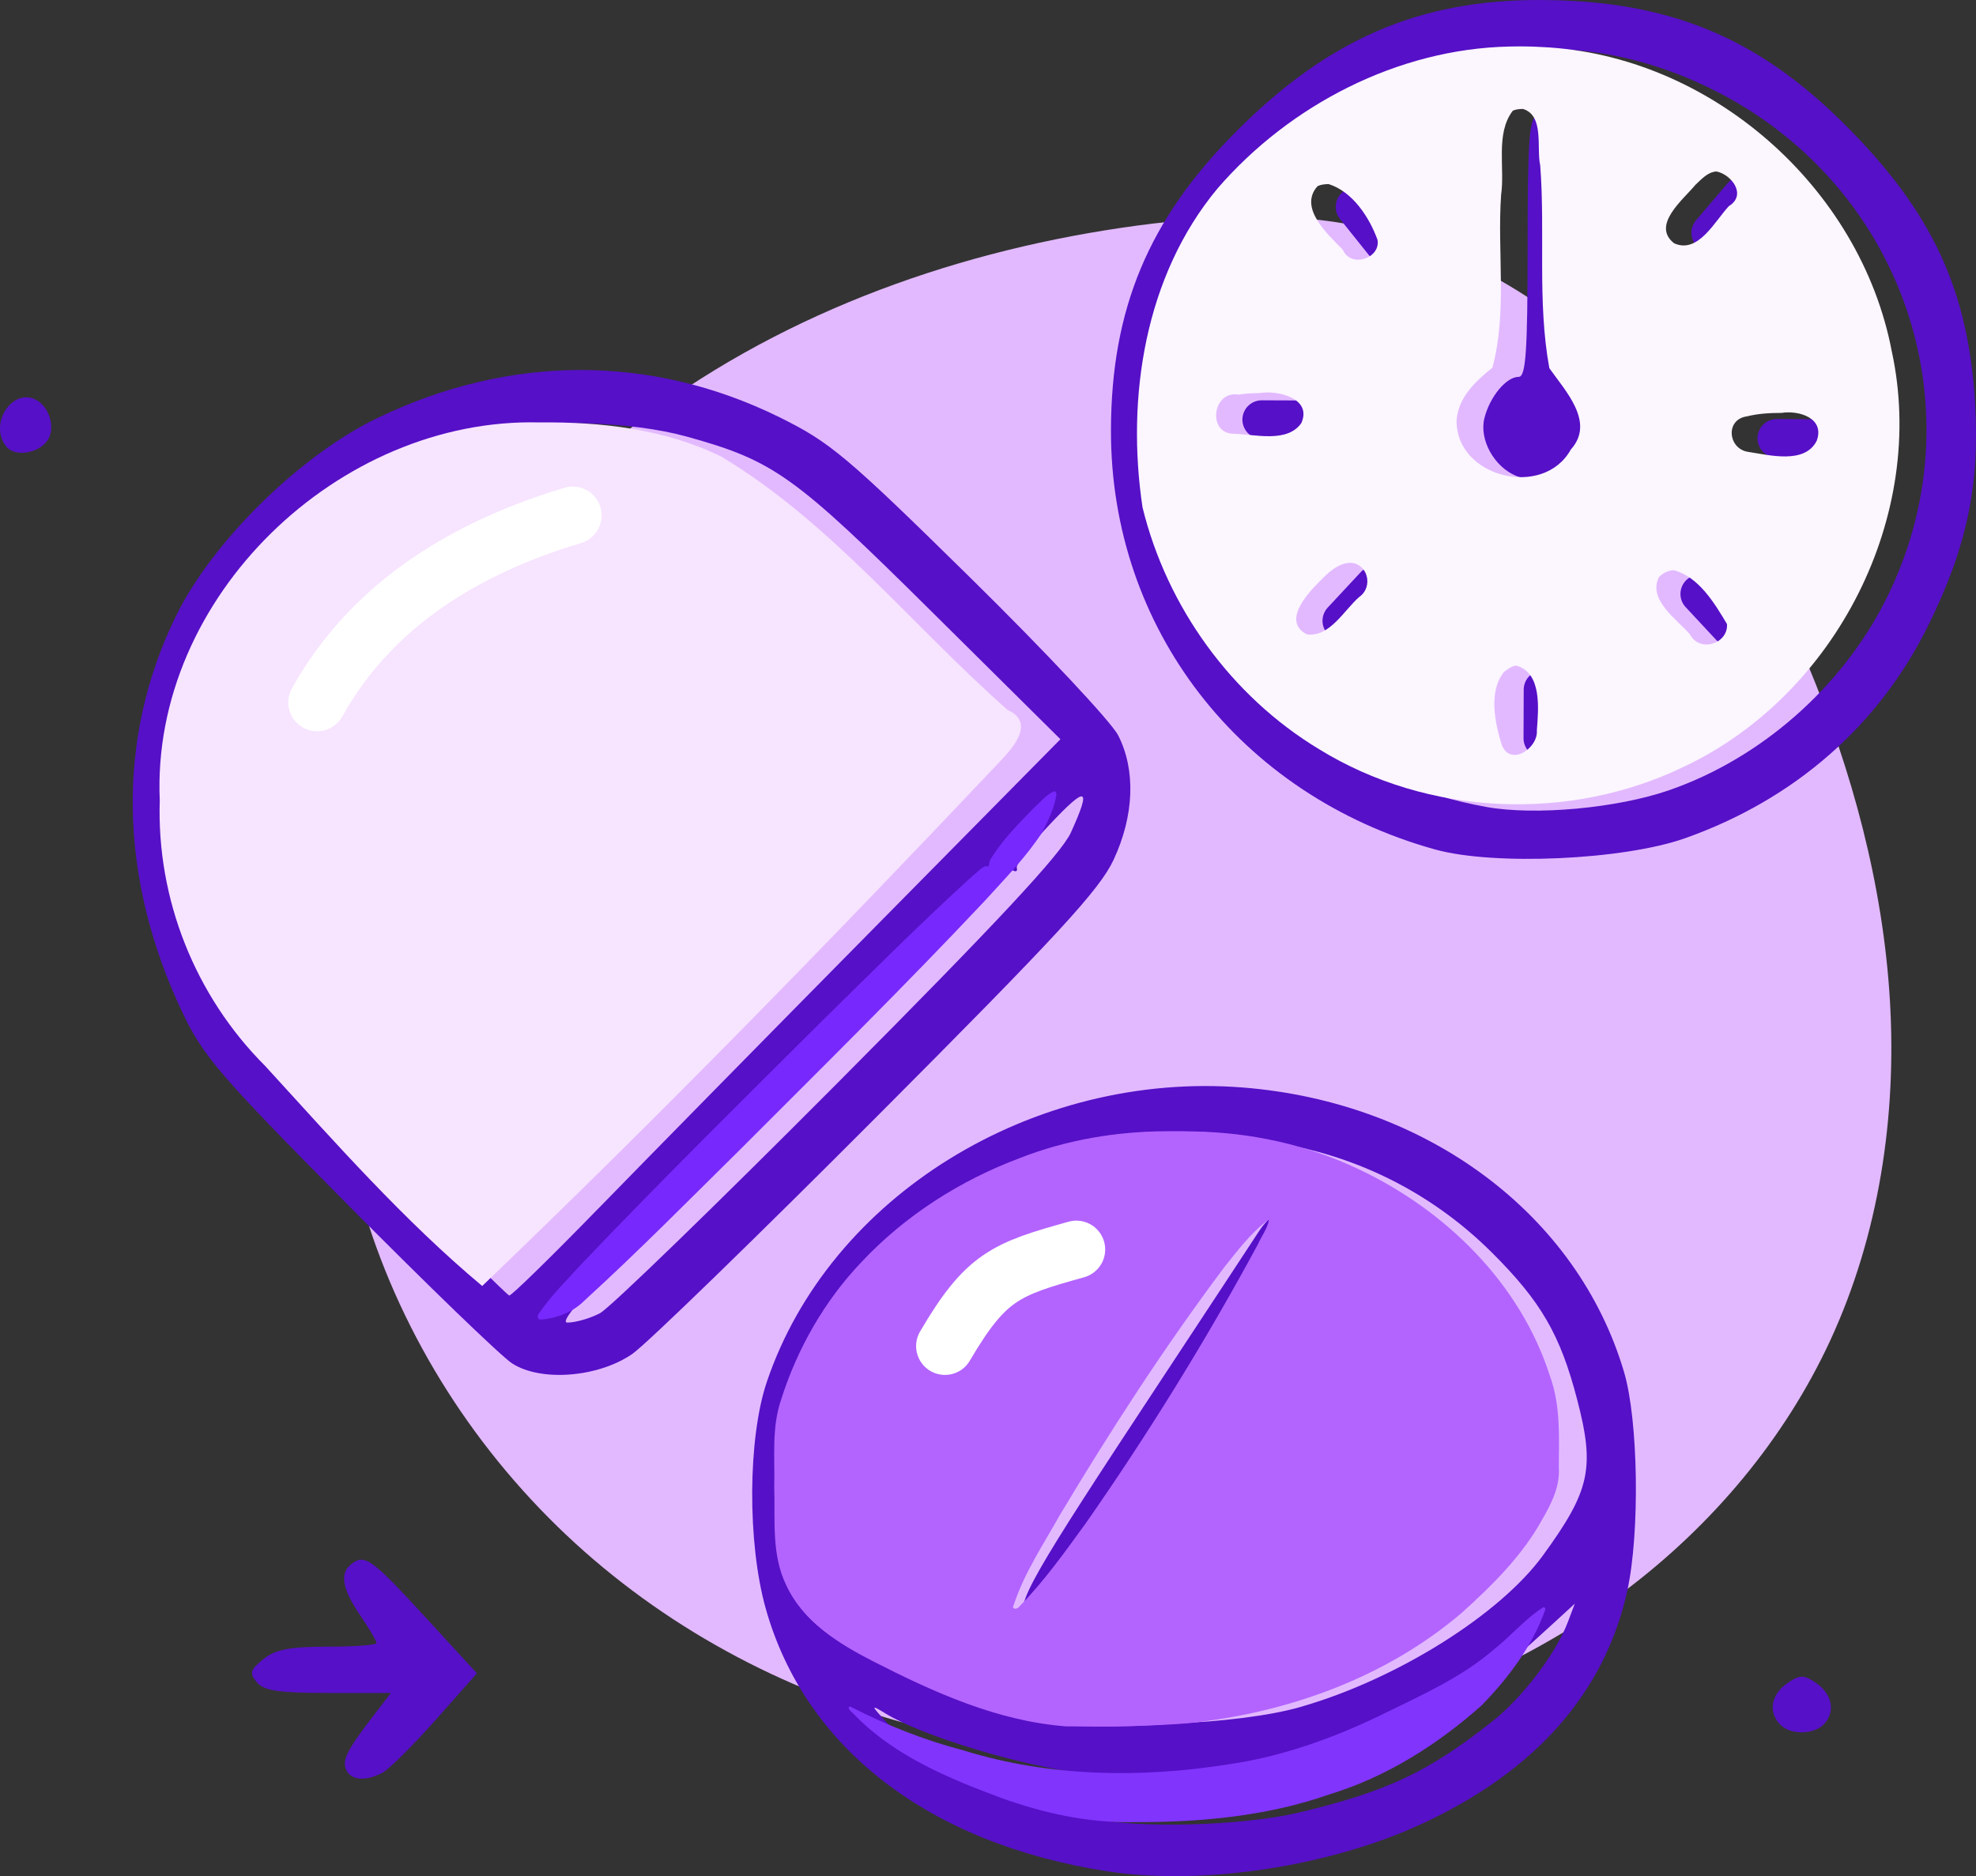 <?xml version="1.0" encoding="UTF-8" standalone="no"?>
<!-- Created with Inkscape (http://www.inkscape.org/) -->

<svg
   width="52.401mm"
   height="49.764mm"
   viewBox="0 0 52.401 49.764"
   version="1.1"
   id="svg1"
   xml:space="preserve"
   inkscape:export-filename="basic farmasi fisika.png"
   inkscape:export-xdpi="96"
   inkscape:export-ydpi="96"
   inkscape:version="1.4 (86a8ad7, 2024-10-11)"
   sodipodi:docname="drawing-1.svg"
   xmlns:inkscape="http://www.inkscape.org/namespaces/inkscape"
   xmlns:sodipodi="http://sodipodi.sourceforge.net/DTD/sodipodi-0.dtd"
   xmlns="http://www.w3.org/2000/svg"
   xmlns:svg="http://www.w3.org/2000/svg"><rect x="0" y="0" width="52.401" height="49.764" fill="#333333" stroke="none"/><sodipodi:namedview
     id="namedview1"
     pagecolor="#ffffff"
     bordercolor="#000000"
     borderopacity="0.25"
     inkscape:showpageshadow="2"
     inkscape:pageopacity="0.0"
     inkscape:pagecheckerboard="0"
     inkscape:deskcolor="#d1d1d1"
     inkscape:document-units="mm"
     inkscape:zoom="0.7071068"
     inkscape:cx="-1236.7297"
     inkscape:cy="156.2706"
     inkscape:window-width="1920"
     inkscape:window-height="991"
     inkscape:window-x="-9"
     inkscape:window-y="-9"
     inkscape:window-maximized="1"
     inkscape:current-layer="layer1"><inkscape:page
       x="0"
       y="0"
       width="52.401"
       height="49.764"
       id="page2"
       margin="0"
       bleed="0" /></sodipodi:namedview><defs
     id="defs1"><inkscape:path-effect
       effect="spiro"
       id="path-effect75"
       is_visible="true"
       lpeversion="1" /></defs><g
     inkscape:label="Layer 1"
     inkscape:groupmode="layer"
     id="layer1"
     transform="translate(483.832,92.55)"><path
       style="fill:#e2b9ff;fill-opacity:1;stroke:none;stroke-width:1.53;stroke-linecap:round;stroke-dasharray:none;stroke-opacity:1"
       d="m -181.476,1.31 c -4.34,0.526 -8.615,1.964 -12.172,4.506 -3.557,2.543 -6.356,6.234 -7.472,10.461 -0.833,3.156 -0.712,6.55 0.29,9.656 1.003,3.106 2.877,5.919 5.321,8.082 2.444,2.163 5.449,3.678 8.63,4.411 3.181,0.733 6.531,0.689 9.706,-0.072 2.617,-0.628 5.128,-1.745 7.28,-3.361 2.152,-1.616 3.94,-3.737 5.068,-6.18 1.198,-2.595 1.635,-5.508 1.466,-8.361 -0.169,-2.853 -0.929,-5.651 -2.027,-8.29 -1.053,-2.531 -2.437,-4.956 -4.343,-6.925 -1.906,-1.969 -4.367,-3.465 -7.069,-3.926 -1.542,-0.263 -3.124,-0.188 -4.677,0 z"
       id="path74"
       inkscape:path-effect="#path-effect75"
       inkscape:original-d="m -181.476,1.3096206 c -1.55908,0 -13.22093,10.0404254 -19.64431,14.9670934 -6.42338,4.926668 16.08962,14.717641 23.94735,22.076463 7.85772,7.358819 8.10717,-6.423377 12.34785,-9.541523 4.24067,-3.118144 -0.49891,-10.975868 -0.56127,-16.650891 -0.0624,-5.6750226 -7.48354,-7.3588206 -11.41241,-10.8511424 -3.92886,-3.4923217 -3.11814,0 -4.67721,0 z"
       transform="matrix(1.077,0,0,1.077,-257.776,-88.035)"
       inkscape:export-filename="A\Formulasi evaluasi sediaan solid modified release &amp; coating\Basic sediaan solid modified release &amp; coating.png"
       inkscape:export-xdpi="500"
       inkscape:export-ydpi="500" /><path
       style="fill:#5610c7;fill-opacity:1"
       d="m -483.659,-80.699 c -0.502,-0.604 0.183,-1.623 0.822,-1.223 0.337,0.211 0.472,0.748 0.264,1.054 -0.235,0.347 -0.858,0.444 -1.086,0.169 z"
       id="path1576" /><path
       d="m -442.933,-89.531 c -0.045,0.001 -0.087,0.009 -0.124,0.023 -0.224,0.086 -0.265,0.631 -0.265,3.528 0,2.753 -0.047,3.426 -0.236,3.426 -0.331,0 -0.767,0.526 -0.91,1.098 -0.142,0.569 0.261,1.295 0.85,1.532 0.81,0.326 1.472,0.203 1.948,-0.363 0.25,-0.297 0.454,-0.656 0.454,-0.798 0,-0.403 -0.484,-1.24 -0.783,-1.354 -0.229,-0.088 -0.27,-0.598 -0.27,-3.42 0,-2.722 -0.047,-3.356 -0.261,-3.534 -0.108,-0.089 -0.268,-0.141 -0.403,-0.137 z"
       style="fill:#5610c7;fill-opacity:1"
       id="path1580" /><path
       d="m -442.987,-92.55 c -3.214,-0.006 -5.629,1.04 -8.076,3.501 -2.311,2.323 -3.302,4.696 -3.308,7.915 -0.009,5.248 3.412,9.673 8.593,11.115 1.566,0.436 5.002,0.281 6.637,-0.299 2.897,-1.028 5.13,-2.982 6.439,-5.633 1.028,-2.083 1.374,-3.718 1.246,-5.9 -0.176,-3.016 -1.141,-5.084 -3.448,-7.39 -2.339,-2.337 -4.694,-3.301 -8.083,-3.308 z m 0.107,1.296 c 1.572,-0.005 3.136,0.385 4.645,1.17 4.956,2.578 6.9,8.515 4.405,13.456 -1.168,2.314 -3.305,4.191 -5.73,5.035 -1.379,0.48 -3.567,0.681 -4.857,0.447 -3.455,-0.626 -6.201,-2.621 -7.575,-5.501 -0.851,-1.784 -1.041,-2.608 -1.037,-4.503 0.008,-3.862 2.012,-7.135 5.452,-8.905 1.544,-0.794 3.124,-1.194 4.696,-1.199 z"
       style="fill:#5610c7;fill-opacity:1"
       id="path1578" /><path
       style="fill:#5610c7;fill-opacity:1"
       d="m -470.25,-56.385 c -0.289,-0.187 -2.24,-2.07 -4.333,-4.184 -3.441,-3.474 -3.867,-3.971 -4.424,-5.152 -1.685,-3.572 -1.74,-7.263 -0.157,-10.494 0.965,-1.97 3.278,-4.247 5.319,-5.236 3.511,-1.702 7.273,-1.713 10.683,-0.032 1.345,0.663 1.784,1.032 5.062,4.257 1.974,1.942 3.739,3.824 3.921,4.182 0.469,0.919 0.425,2.124 -0.12,3.296 -0.369,0.794 -1.478,1.998 -6.27,6.804 -3.202,3.212 -6.123,6.049 -6.493,6.305 -0.902,0.625 -2.424,0.746 -3.187,0.254 z m 2.333,-1.336 c 0.261,-0.139 3.097,-2.889 6.303,-6.112 4.21,-4.232 5.926,-6.074 6.18,-6.633 0.552,-1.217 0.428,-1.264 -0.562,-0.213 -0.507,0.538 -0.899,1.052 -0.873,1.143 0.026,0.091 -0.018,0.124 -0.1,0.073 -0.082,-0.05 -2.864,2.628 -6.182,5.951 -4.616,4.623 -5.941,6.043 -5.636,6.043 0.219,0 0.611,-0.114 0.871,-0.252 z m -0.047,-2.774 c 1.244,-1.278 4.51,-4.602 7.258,-7.386 l 4.995,-5.061 -3.41,-3.381 c -3.659,-3.628 -4.189,-4.006 -6.505,-4.648 -1.454,-0.403 -3.787,-0.473 -5.273,-0.159 -0.511,0.108 -1.499,0.476 -2.194,0.818 -4.523,2.224 -6.625,6.567 -5.576,11.521 0.498,2.352 1.224,3.414 4.91,7.181 1.833,1.874 3.378,3.414 3.432,3.423 0.055,0.009 1.118,-1.03 2.362,-2.308 z"
       id="path1572" /><path
       style="fill:#5610c7;fill-opacity:1"
       d="m -436.621,-46.803 c -0.325,-0.325 -0.25,-0.795 0.176,-1.093 0.329,-0.231 0.44,-0.236 0.746,-0.033 0.438,0.29 0.548,0.74 0.264,1.082 -0.256,0.309 -0.897,0.333 -1.186,0.044 z"
       id="path1569" /><path
       style="fill:#5610c7;fill-opacity:1"
       d="m -474.66,-45.629 c -0.098,-0.256 0.044,-0.523 0.823,-1.534 l 0.371,-0.482 h -1.66 c -1.314,0 -1.709,-0.059 -1.895,-0.283 -0.202,-0.243 -0.177,-0.33 0.173,-0.614 0.318,-0.257 0.696,-0.331 1.705,-0.331 0.713,0 1.296,-0.044 1.296,-0.097 0,-0.053 -0.197,-0.387 -0.439,-0.742 -0.522,-0.768 -0.555,-1.191 -0.113,-1.428 0.276,-0.148 0.545,0.064 1.77,1.4 l 1.444,1.575 -1.092,1.232 c -0.601,0.677 -1.234,1.308 -1.407,1.4 -0.46,0.246 -0.861,0.207 -0.977,-0.096 z"
       id="path1568" /><path
       style="fill:#5610c7;fill-opacity:1"
       d="m -454.462,-42.914 c -4.724,-0.727 -8.024,-3.266 -9.065,-6.974 -0.488,-1.739 -0.475,-4.508 0.028,-6.002 1.658,-4.922 7.053,-8.259 12.633,-7.814 4.884,0.39 8.87,3.369 10.103,7.551 0.378,1.282 0.422,4.253 0.086,5.789 -0.59,2.695 -2.416,4.777 -5.417,6.176 -2.461,1.147 -5.844,1.662 -8.367,1.274 z m 5.106,-1.566 c 2.317,-0.556 3.41,-1.073 5.112,-2.422 0.787,-0.624 1.672,-1.789 1.986,-2.616 l 0.188,-0.496 -0.494,0.454 c -0.272,0.25 -0.731,0.666 -1.021,0.925 -0.719,0.643 -3.237,1.925 -4.829,2.458 -1.908,0.639 -4.629,0.905 -6.722,0.658 -1.617,-0.191 -4.231,-0.982 -5.202,-1.575 -0.418,-0.255 -0.415,-0.242 0.063,0.278 0.804,0.874 3.187,1.993 5.287,2.481 1.271,0.295 4.099,0.223 5.632,-0.145 z m 0.038,-2.802 c 2.534,-0.732 5.259,-2.44 6.403,-4.011 1.251,-1.72 1.382,-2.314 0.908,-4.132 -0.449,-1.724 -0.958,-2.603 -2.26,-3.9 -3.342,-3.331 -8.433,-3.995 -13.023,-1.701 -3.479,1.739 -5.498,5.006 -5.283,8.552 0.098,1.618 0.395,2.308 1.321,3.071 0.988,0.814 3.67,2.075 5.037,2.367 1.736,0.371 5.19,0.248 6.898,-0.245 z m -7.343,-2.305 c -0.231,-0.432 0.12,-1.051 3.58,-6.299 1.242,-1.884 2.426,-3.683 2.631,-3.999 0.536,-0.823 1.514,-0.998 1.514,-0.271 0,0.382 -6.132,10.021 -6.8,10.69 -0.346,0.346 -0.7,0.299 -0.925,-0.121 z"
       id="path1567" /><path
       style="fill:#b364ff;fill-opacity:1;stroke-width:5.96;stroke-linecap:round"
       d="m -1708.584,-235.049 c -17.809,-0.137 -36.773,12.333 -38.93,30.891 -0.061,6.547 -0.731,15.24 6.478,18.43 9.871,6.447 21.677,9.997 33.481,7.924 14.696,-1.154 30.385,-8.934 36.756,-22.771 2.428,-17.151 -13.671,-31.292 -29.463,-33.809 -2.744,-0.486 -5.536,-0.705 -8.322,-0.664 z m 9.693,6.148 c 4.689,-0.037 0.231,4.945 -0.535,6.73 -7.586,11.856 -13.992,24.821 -23.568,35.217 -2.126,2.316 -4.204,-1.288 -2.67,-3.166 7.01,-12.982 15.248,-25.429 24.154,-37.188 0.72,-0.714 1.525,-1.572 2.619,-1.594 z"
       id="path1"
       transform="scale(0.265)" /><path
       style="fill:#b364ff;fill-opacity:1;stroke-width:0.745;stroke-linecap:round"
       d="m -1709.143,-235.095 c -9.953,0.117 -19.854,3.883 -27.304,10.494 -3.612,3.192 -6.64,7.071 -8.619,11.479 -1.662,3.635 -2.652,7.606 -2.558,11.619 0.036,4.095 0,8.509 2.254,12.103 1.029,1.752 2.701,2.985 4.479,3.899 7.057,4.383 15.007,7.615 23.354,8.229 2.652,0.202 5.325,0.014 7.974,-0.172 4.77,-0.557 9.584,-1.141 14.139,-2.749 9.024,-2.988 17.54,-8.507 22.672,-16.662 0.919,-1.634 2.158,-3.255 2.174,-5.213 0.688,-7.614 -2.635,-15.168 -7.802,-20.641 -6.662,-7.119 -16.073,-11.576 -25.802,-12.226 -1.65,-0.134 -3.307,-0.186 -4.962,-0.159 z m 10.431,6.32 c 0.778,-0.086 1.872,0.273 1.787,1.237 -0.103,1.638 -1.276,2.991 -2.02,4.4 -5.374,8.583 -10.302,17.448 -15.99,25.831 -2.562,3.597 -5.167,7.199 -8.255,10.37 -0.468,0.497 -1.244,0.955 -1.865,0.433 -1.254,-0.865 -1.254,-2.786 -0.36,-3.9 2.179,-3.892 4.317,-7.793 6.676,-11.583 5.296,-8.61 10.975,-16.999 17.144,-25.006 0.733,-0.879 1.609,-1.892 2.883,-1.781 z"
       id="path2"
       transform="scale(0.265)" /><path
       style="fill:#b364ff;fill-opacity:1;stroke-width:0.745;stroke-linecap:round"
       d="m -1708.442,-235.179 c -7.998,-0.002 -15.972,2.285 -22.734,6.56 -6.509,4.049 -11.963,10.014 -14.675,17.249 -1.058,2.814 -1.901,5.783 -1.746,8.819 0.072,3.987 -0.329,8.23 1.507,11.916 0.971,2.254 2.849,3.972 4.981,5.119 5.956,3.574 12.393,6.554 19.282,7.742 2.232,0.476 4.508,0.663 6.788,0.565 3.369,0.059 6.729,-0.213 10.054,-0.746 7.451,-0.97 14.723,-3.54 21.029,-7.643 5.304,-3.547 10.011,-8.25 12.813,-14.038 1.017,-2.103 0.641,-4.518 0.554,-6.766 -0.543,-6.243 -3.666,-12.064 -7.941,-16.562 -6.49,-6.784 -15.462,-11.137 -24.818,-11.98 -1.692,-0.172 -3.394,-0.25 -5.095,-0.238 z m 9.993,6.501 c 0.755,-0.094 1.673,0.533 1.381,1.366 -0.297,1.821 -1.566,3.282 -2.398,4.88 -0.886,1.484 -1.879,2.89 -2.716,4.402 -0.406,0.327 -0.487,0.97 -0.831,1.385 -3.687,6.187 -7.405,12.37 -11.384,18.37 -2.642,3.82 -5.355,7.627 -8.589,10.977 -0.494,0.548 -1.332,1.332 -2.068,0.695 -1.156,-0.887 -1.104,-2.613 -0.293,-3.715 1.502,-2.868 3.208,-5.624 4.748,-8.465 4.688,-7.721 9.579,-15.345 14.939,-22.612 1.658,-2.204 3.195,-4.565 5.08,-6.561 0.572,-0.542 1.359,-0.771 2.13,-0.721 z"
       id="path3"
       transform="scale(0.265)" /><path
       style="fill:#b364ff;fill-opacity:1;stroke-width:0.745;stroke-linecap:round"
       d="m -1708.744,-235.223 c -11.091,0.048 -22.174,4.586 -29.918,12.562 -4.593,4.764 -7.949,10.876 -8.881,17.471 -0.207,3.228 -0.096,6.474 0.072,9.702 0.328,3.741 2.122,7.585 5.481,9.506 5.396,3.293 11.133,6.158 17.305,7.66 2.788,0.699 5.641,1.264 8.53,1.13 3.9,-0.01 7.821,-0.047 11.668,-0.769 6.57,-0.964 13.012,-3.029 18.719,-6.46 6.266,-3.749 11.905,-9.01 14.924,-15.758 0.691,-1.865 0.372,-3.912 0.351,-5.853 -0.49,-6.498 -3.722,-12.598 -8.237,-17.211 -5.14,-5.259 -11.734,-9.101 -18.901,-10.797 -3.633,-0.876 -7.38,-1.216 -11.112,-1.185 z m 10.366,6.599 c 0.74,-0.022 1.503,0.654 1.211,1.438 -0.619,2.058 -1.961,3.807 -2.991,5.67 -5.315,8.599 -10.223,17.472 -16.086,25.715 -2.28,3.086 -4.525,6.247 -7.297,8.917 -0.591,0.671 -1.634,0.381 -1.971,-0.38 -0.729,-1.198 -0.081,-2.537 0.553,-3.617 3.176,-5.732 6.454,-11.418 10.069,-16.889 3.326,-5.17 6.784,-10.253 10.468,-15.172 1.353,-1.773 2.582,-3.686 4.227,-5.206 0.523,-0.327 1.193,-0.479 1.816,-0.477 z"
       id="path4"
       transform="scale(0.265)" /><path
       style="fill:#b364ff;fill-opacity:1;stroke-width:0.745;stroke-linecap:round"
       d="m -1708.842,-235.3 c -10.012,0.105 -20.015,3.782 -27.545,10.412 -2.993,2.741 -5.755,5.796 -7.671,9.402 -1.828,3.361 -3.227,7.039 -3.609,10.864 -0.022,3.647 -0.193,7.336 0.417,10.948 0.592,2.913 2.157,5.728 4.71,7.352 6.284,4.127 13.303,7.252 20.699,8.712 4.021,0.817 8.151,0.498 12.219,0.334 8.388,-0.669 16.798,-2.782 24.042,-7.176 6.215,-3.743 11.777,-9.004 14.771,-15.704 0.795,-2.099 0.378,-4.403 0.303,-6.584 -0.703,-6.978 -4.586,-13.317 -9.677,-18.003 -6.327,-5.882 -14.638,-9.565 -23.244,-10.32 -1.798,-0.18 -3.607,-0.259 -5.414,-0.237 z m 10.317,6.775 c 0.749,-0.067 1.704,0.621 1.25,1.438 -1.354,3.309 -3.478,6.227 -5.246,9.317 -2.115,3.493 -4.261,6.965 -6.325,10.486 -3.694,5.991 -7.524,11.926 -12.018,17.356 -1.027,1.13 -1.952,2.429 -3.212,3.297 -1.147,0.265 -1.754,-1.101 -1.635,-2.036 0.148,-1.366 1.106,-2.481 1.673,-3.697 1.582,-2.906 3.316,-5.727 4.945,-8.6 0.111,-0.112 0.292,-0.205 0.311,-0.423 3.068,-5.126 6.407,-10.089 9.748,-15.041 2.576,-3.495 5.007,-7.119 7.759,-10.489 0.697,-0.819 1.595,-1.681 2.751,-1.608 z"
       id="path5"
       transform="scale(0.265)" /><path
       style="fill:#b364ff;fill-opacity:1;stroke-width:0.745;stroke-linecap:round"
       d="m -1709.614,-235.287 c -4.29,-0.042 -8.534,0.903 -12.6,2.207 -3.478,1.157 -6.776,2.838 -9.864,4.802 -6.429,4.305 -11.805,10.46 -14.319,17.855 -0.964,2.678 -1.498,5.516 -1.373,8.369 0.092,3.083 -0.116,6.238 0.682,9.248 0.766,2.917 2.606,5.586 5.277,7.055 5.789,3.593 12.075,6.464 18.744,7.955 4.456,1.102 9.086,0.766 13.622,0.545 9.798,-0.723 19.643,-3.658 27.567,-9.612 3.836,-2.883 7.305,-6.363 9.715,-10.543 0.924,-1.534 1.874,-3.168 1.843,-5.021 0.228,-4.519 -0.676,-9.1 -2.775,-13.122 -4.317,-8.57 -12.53,-14.685 -21.491,-17.749 -4.362,-1.474 -8.982,-2.074 -13.577,-1.994 -0.484,-0.002 -0.968,-3e-4 -1.452,0.003 z m 11.073,6.887 c 0.69,-0.14 1.529,0.515 1.165,1.247 -1.474,3.6 -3.755,6.793 -5.702,10.147 -3.653,5.93 -7.112,11.984 -11.008,17.761 -2.865,4.151 -5.754,8.335 -9.297,11.945 -0.421,0.603 -1.318,0.807 -1.812,0.177 -0.87,-1.104 -0.261,-2.596 0.389,-3.642 2.441,-4.555 5.11,-8.989 7.813,-13.392 0.04,-0.192 0.329,-0.168 0.318,-0.422 2.36,-3.834 4.83,-7.617 7.417,-11.294 0.227,-0.183 0.155,-0.52 0.448,-0.673 2.576,-3.578 5.04,-7.251 7.9,-10.611 0.612,-0.683 1.392,-1.312 2.37,-1.241 z"
       id="path6"
       transform="scale(0.265)" /><path
       style="fill:#b364ff;fill-opacity:1;stroke-width:0.745;stroke-linecap:round"
       d="m -1708.57,-235.33 c -2.996,0.008 -6.008,0.148 -8.923,0.895 -8.722,1.911 -16.982,6.441 -22.748,13.332 -3.835,4.314 -6.447,9.718 -7.394,15.414 -0.365,3.26 -0.127,6.556 0,9.824 0.143,3.65 1.746,7.364 4.797,9.502 4.575,3.027 9.55,5.467 14.741,7.242 4.157,1.403 8.524,2.303 12.928,2.15 9.884,0.009 19.958,-1.892 28.634,-6.789 6.001,-3.433 11.437,-8.196 14.818,-14.295 0.775,-1.364 1.531,-2.832 1.423,-4.451 0.094,-3.039 -0.122,-6.111 -1.087,-9.013 -2.414,-7.548 -8.062,-13.756 -14.727,-17.872 -6.54,-4.04 -14.245,-6.173 -21.937,-5.942 -0.176,10e-4 -0.352,0.002 -0.528,0.004 z m 10.072,7.026 c 0.595,-0.056 1.286,0.4 1.035,1.047 -1.049,2.78 -2.808,5.223 -4.25,7.805 -5.634,9.303 -11.029,18.802 -17.689,27.427 -1.421,1.753 -2.829,3.589 -4.515,5.074 -0.989,0.473 -1.785,-0.737 -1.628,-1.629 0.232,-1.427 1.167,-2.622 1.772,-3.911 5.593,-10.102 11.982,-19.75 18.693,-29.141 1.607,-2.111 3.082,-4.371 5.021,-6.199 0.449,-0.323 1.01,-0.48 1.561,-0.473 z"
       id="path7"
       transform="scale(0.265)" /><path
       style="fill:#b364ff;fill-opacity:1;stroke-width:0.745;stroke-linecap:round"
       d="m -1708.851,-235.449 c -5.073,-0.014 -10.116,0.982 -14.847,2.799 -9.633,3.567 -18.141,10.814 -22.118,20.412 -1.193,2.893 -2.057,5.968 -2.027,9.122 -0.037,3.296 -0.144,6.643 0.514,9.89 0.761,3.293 2.857,6.381 5.944,7.875 6.629,4.023 13.924,7.175 21.64,8.298 3.537,0.23 7.093,0.051 10.632,-0.095 10.056,-0.807 20.153,-3.944 28.141,-10.259 4.336,-3.437 8.179,-7.712 10.376,-12.839 0.618,-1.937 0.355,-4.018 0.291,-6.015 -0.492,-6.718 -4.045,-12.889 -8.708,-17.611 -6.882,-6.901 -16.408,-11.034 -26.134,-11.494 -1.233,-0.073 -2.468,-0.099 -3.703,-0.083 z m 10.396,7.208 c 0.682,-0.062 1.126,0.682 0.781,1.265 -1.476,3.313 -3.515,6.397 -5.334,9.549 -5.37,8.852 -10.594,17.843 -16.97,26.023 -1.269,1.51 -2.48,3.127 -4.028,4.361 -0.937,0.379 -1.696,-0.822 -1.408,-1.662 0.624,-2.184 1.972,-4.07 3.018,-6.068 5.682,-9.893 11.981,-19.434 18.736,-28.628 1.31,-1.616 2.471,-3.461 4.217,-4.646 0.3,-0.157 0.652,-0.2 0.986,-0.195 z"
       id="path8"
       transform="scale(0.265)" /><path
       style="fill:#b364ff;fill-opacity:1;stroke-width:0.745;stroke-linecap:round"
       d="m -1709.194,-235.451 c -4.504,-0.049 -8.977,0.781 -13.227,2.25 -2.877,0.932 -5.595,2.316 -8.227,3.808 -3.12,1.916 -6.038,4.17 -8.514,6.878 -4.335,4.527 -7.438,10.309 -8.554,16.493 -0.235,3.238 -0.132,6.496 -0.072,9.74 0.076,2.881 0.988,5.789 2.773,8.068 1.486,1.76 3.449,3.011 5.487,4.032 5.997,3.419 12.521,6.056 19.363,7.133 4.875,0.355 9.793,0.192 14.641,-0.425 6.931,-0.983 13.771,-3.08 19.851,-6.589 6.184,-3.814 11.821,-8.991 14.921,-15.667 0.892,-1.962 0.53,-4.188 0.504,-6.271 -0.368,-6.7 -3.862,-12.863 -8.435,-17.623 -6.502,-6.677 -15.486,-10.844 -24.753,-11.676 -1.916,-0.123 -3.838,-0.155 -5.757,-0.151 z m 10.573,7.297 c 0.651,-0.087 1.22,0.6 0.825,1.185 -1.935,4.116 -4.399,7.955 -6.698,11.874 -5.145,8.436 -10.196,16.987 -16.413,24.694 -1.014,1.129 -1.941,2.428 -3.221,3.27 -0.912,0.226 -1.48,-0.965 -1.129,-1.707 0.862,-2.64 2.468,-4.957 3.784,-7.382 5.565,-9.421 11.564,-18.594 18.081,-27.385 1.259,-1.526 2.354,-3.291 4.043,-4.379 0.227,-0.109 0.477,-0.17 0.729,-0.17 z"
       id="path9"
       transform="scale(0.265)" /><path
       style="fill:#b364ff;fill-opacity:1;stroke-width:0.745;stroke-linecap:round"
       d="m -1709.213,-235.562 c -3.784,0.134 -7.615,0.448 -11.229,1.654 -3.609,1.073 -7.107,2.562 -10.349,4.472 -3.771,2.452 -7.338,5.295 -10.15,8.833 -3.458,4.267 -5.903,9.396 -6.91,14.792 0.069,3.831 -0.155,7.677 0.172,11.499 0.443,2.6 1.566,5.174 3.453,7.049 2.676,2.396 5.998,3.904 9.171,5.519 3.431,1.739 7.108,2.928 10.809,3.939 4.388,1.238 8.993,1.063 13.5,0.899 7.076,-0.404 14.122,-1.959 20.632,-4.779 3.942,-1.871 7.726,-4.131 10.961,-7.083 3.678,-3.255 6.965,-7.147 8.742,-11.776 0.53,-2.111 0.291,-4.333 0.137,-6.48 -0.745,-6.69 -4.339,-12.829 -9.19,-17.395 -2.608,-2.697 -5.781,-4.773 -9.051,-6.574 -5.406,-2.759 -11.412,-4.384 -17.492,-4.502 -1.068,-0.047 -2.138,-0.074 -3.207,-0.066 z m 10.568,7.52 c 0.599,-0.057 1.103,0.583 0.702,1.103 -2.157,4.684 -5.003,9.015 -7.619,13.454 -5.192,8.419 -10.242,17.014 -16.706,24.54 -0.683,0.633 -1.306,1.693 -2.34,1.694 -0.904,-0.376 -0.68,-1.55 -0.333,-2.256 1.708,-3.826 3.996,-7.368 6.119,-10.978 5.121,-8.355 10.542,-16.544 16.487,-24.333 0.994,-1.137 1.873,-2.54 3.292,-3.178 0.129,-0.035 0.264,-0.051 0.398,-0.046 z"
       id="path10"
       transform="scale(0.265)" /><path
       style="fill:#b364ff;fill-opacity:1;stroke-width:0.745;stroke-linecap:round"
       d="m -1708.143,-235.563 c -3.325,-0.001 -6.688,0.054 -9.914,0.957 -5.609,1.375 -11.03,3.695 -15.718,7.09 -0.959,0.749 -1.92,1.488 -2.817,2.324 -5.231,4.577 -9.215,10.651 -10.901,17.426 -0.687,2.156 -0.374,4.453 -0.468,6.677 0.084,2.975 -0.141,6.04 0.731,8.925 0.683,1.931 1.662,3.811 3.257,5.147 2.713,2.453 6.14,3.893 9.366,5.53 2.88,1.382 5.857,2.562 8.95,3.369 3.159,0.957 6.454,1.448 9.757,1.345 5.14,-0.036 10.33,-0.203 15.338,-1.474 2.562,-0.577 5.095,-1.322 7.572,-2.163 4.902,-1.977 9.644,-4.534 13.623,-8.046 3.049,-2.876 6.023,-5.947 7.958,-9.709 0.784,-1.432 1.462,-2.992 1.342,-4.663 0.189,-4.386 -0.694,-8.816 -2.691,-12.735 -4.678,-9.214 -13.676,-15.822 -23.546,-18.537 -3.847,-1.082 -7.842,-1.561 -11.836,-1.462 z m 9.503,7.607 c 0.527,-0.056 0.861,0.481 0.596,0.93 -1.749,3.978 -4.117,7.649 -6.313,11.389 -5.688,9.246 -11.144,18.739 -18.274,26.973 -0.576,0.553 -1.288,1.566 -2.192,1.198 -0.765,-0.891 0.037,-2.073 0.417,-2.952 3.051,-6.084 6.759,-11.815 10.407,-17.557 4.151,-6.38 8.418,-12.709 13.259,-18.59 0.59,-0.573 1.232,-1.296 2.1,-1.391 z"
       id="path11"
       transform="scale(0.265)" /><path
       style="fill:#b364ff;fill-opacity:1;stroke-width:0.745;stroke-linecap:round"
       d="m -1709.491,-235.597 c -3.728,-0.096 -7.447,0.47 -11.007,1.57 -6.632,2.021 -12.964,5.384 -17.826,10.393 -2.057,1.927 -3.807,4.15 -5.295,6.539 -2.019,3.215 -3.455,6.818 -4.246,10.533 -0.339,3.044 -0.084,6.118 -0.08,9.173 0.013,2.362 0.241,4.78 1.323,6.92 1.476,3.395 4.844,5.332 7.963,6.997 6.226,3.312 12.91,6.185 20.021,6.715 5.109,0.214 10.249,-0.056 15.307,-0.816 3.938,-0.786 7.861,-1.785 11.589,-3.292 5.441,-2.318 10.625,-5.434 14.7,-9.771 2.867,-3.021 5.683,-6.359 6.898,-10.418 0.21,-1.979 0.112,-3.991 9e-4,-5.977 -0.289,-2.203 -0.742,-4.422 -1.605,-6.475 -1.693,-3.991 -4.174,-7.727 -7.315,-10.756 -3.663,-3.777 -8.265,-6.564 -13.123,-8.526 -4.349,-1.686 -8.975,-2.76 -13.656,-2.762 -1.216,-0.036 -2.433,-0.051 -3.65,-0.048 z m 10.931,7.728 c 0.766,0.018 0.424,0.959 0.182,1.363 -2.875,5.965 -6.518,11.515 -9.927,17.181 -4.491,7.241 -9.01,14.538 -14.697,20.917 -0.451,0.446 -1.144,1.249 -1.82,0.789 -0.615,-1.094 0.359,-2.253 0.753,-3.259 3.779,-7.292 8.256,-14.205 12.772,-21.062 3.479,-5.137 6.973,-10.294 11.037,-14.991 0.462,-0.442 1.049,-0.87 1.7,-0.938 z m 26.685,14.266 c -0.035,0.03 0.01,-0.013 0,0 z"
       id="path12"
       transform="scale(0.265)" /><path
       style="fill:#b364ff;fill-opacity:1;stroke-width:0.745;stroke-linecap:round"
       d="m -1709.436,-235.702 c -4.727,-0.065 -9.424,0.867 -13.834,2.548 -9.343,3.333 -17.686,10.043 -22.066,19.044 -1.276,2.757 -2.412,5.665 -2.69,8.714 -0.113,3.628 -0.097,7.272 0.196,10.892 0.271,3.533 2.328,6.77 5.23,8.751 3.237,2.208 6.825,3.845 10.386,5.453 4.335,1.836 8.913,3.316 13.637,3.599 3.778,-0.03 7.572,0.053 11.337,-0.306 3.065,-0.329 6.12,-0.803 9.082,-1.667 2.423,-0.533 4.733,-1.494 7.04,-2.391 6.011,-2.539 11.505,-6.351 15.765,-11.314 2.209,-2.517 4.254,-5.326 5.236,-8.564 0.243,-2.878 0.212,-5.819 -0.363,-8.657 -0.625,-2.766 -1.708,-5.405 -3.174,-7.83 -1.171,-2.208 -2.733,-4.166 -4.486,-5.937 -5.215,-5.694 -12.265,-9.532 -19.755,-11.273 -3.766,-0.961 -7.677,-1.036 -11.541,-1.061 z m 10.851,7.952 c 0.752,0.069 0.257,0.905 0.072,1.276 -3.208,6.6 -7.204,12.776 -11.051,19.017 -4.249,6.689 -8.457,13.503 -13.852,19.337 -0.313,0.368 -1.164,0.84 -1.443,0.239 -0.291,-1.105 0.57,-2.129 0.964,-3.122 4.141,-7.935 9.029,-15.461 14.021,-22.884 3.036,-4.377 6.038,-8.814 9.569,-12.816 0.473,-0.462 1,-1.024 1.719,-1.047 z"
       id="path13"
       transform="scale(0.265)" /><path
       style="fill:#b364ff;fill-opacity:1;stroke-width:0.745;stroke-linecap:round"
       d="m -1709.691,-235.754 c -5.03,-0.04 -10.013,1.055 -14.663,2.941 -9.042,3.472 -16.991,10.175 -21.183,18.99 -1.362,2.944 -2.552,6.082 -2.553,9.371 -0.101,3.725 -0.118,7.478 0.359,11.179 0.61,3.144 2.592,5.955 5.277,7.685 3.742,2.442 7.826,4.321 11.937,6.047 4.276,1.703 8.82,2.976 13.46,2.858 5.329,0.124 10.695,-0.071 15.92,-1.206 10.005,-2.042 19.682,-6.973 26.245,-14.934 1.327,-1.548 2.647,-3.126 3.512,-4.988 0.757,-1.413 1.47,-2.915 1.421,-4.559 0.152,-3.696 -0.148,-7.483 -1.596,-10.927 -1.655,-4.297 -4.344,-8.153 -7.702,-11.294 -4.404,-4.403 -9.972,-7.591 -15.907,-9.428 -0.667,-0.118 -1.237,-0.477 -1.935,-0.548 -4.104,-1.086 -8.373,-1.167 -12.591,-1.188 z m 10.959,8.122 c 0.622,-0.092 0.383,0.659 0.211,0.972 -3.053,6.269 -6.79,12.186 -10.455,18.113 -4.229,6.672 -8.398,13.445 -13.616,19.405 -0.599,0.484 -1.098,1.654 -2.026,1.353 -0.496,-0.477 -0.058,-1.282 0.136,-1.819 2.9,-5.904 6.419,-11.48 9.927,-17.037 4.178,-6.426 8.395,-12.857 13.271,-18.783 0.767,-0.759 1.381,-1.871 2.469,-2.197 0.028,-0.002 0.056,-0.007 0.084,-0.007 z"
       id="path14"
       transform="scale(0.265)" /><path
       style="fill:#b364ff;fill-opacity:1;stroke-width:0.745;stroke-linecap:round"
       d="m -1709.674,-235.817 c -7.865,-0.012 -15.612,2.595 -22.231,6.765 -7.772,4.938 -13.967,12.742 -15.977,21.825 -0.534,2.873 -0.203,5.814 -0.239,8.716 0.055,2.533 -0.058,5.176 1.053,7.529 1.052,2.69 3.249,4.728 5.697,6.163 4.329,2.549 8.908,4.691 13.644,6.367 3.822,1.363 7.881,1.969 11.934,1.894 6.775,0.066 13.613,-0.588 20.084,-2.686 8.11,-2.546 15.704,-7.142 21.105,-13.78 1.614,-1.679 2.785,-3.742 3.848,-5.799 1.174,-2.117 0.788,-4.612 0.825,-6.924 -0.012,-4.849 -2.053,-9.443 -4.633,-13.455 -6.055,-8.712 -15.84,-14.652 -26.322,-16.184 -2.903,-0.463 -5.858,-0.403 -8.788,-0.432 z m 10.941,8.314 c 0.553,0.045 0.098,0.755 0.01,1.038 -3.005,6.093 -6.615,11.863 -10.167,17.65 -4.481,7.063 -8.906,14.242 -14.537,20.46 -0.27,0.366 -0.825,0.664 -1.238,0.419 -0.188,-1.203 0.674,-2.258 1.095,-3.311 4.096,-7.794 8.914,-15.184 13.809,-22.49 3.036,-4.391 6.035,-8.848 9.614,-12.818 0.406,-0.371 0.829,-0.892 1.413,-0.947 z"
       id="path15"
       transform="scale(0.265)" /><path
       style="fill:#b364ff;fill-opacity:1;stroke-width:0.745;stroke-linecap:round"
       d="m -1708.659,-235.848 c -3.426,-0.047 -6.863,0.231 -10.183,1.113 -7.019,1.785 -13.691,5.218 -18.973,10.204 -3.714,3.568 -6.83,7.818 -8.69,12.645 -1.001,2.537 -1.866,5.211 -1.703,7.975 0.073,3.612 -0.169,7.258 0.382,10.842 0.672,3.202 2.793,5.973 5.532,7.714 4.05,2.608 8.462,4.623 12.943,6.37 4.246,1.653 8.798,2.62 13.368,2.442 4.378,0.044 8.774,-0.099 13.089,-0.901 9.537,-1.601 18.796,-5.763 25.697,-12.636 2.906,-2.881 5.544,-6.168 7.051,-10.007 0.449,-2.075 0.165,-4.229 0.233,-6.335 -0.067,-4.191 -1.85,-8.144 -3.929,-11.704 -3.509,-5.714 -8.794,-10.225 -14.699,-13.328 -5.845,-3.051 -12.462,-4.558 -19.051,-4.393 -0.355,-0.003 -0.711,5.5e-4 -1.066,8.2e-4 z m 9.96,8.488 c 0.419,0.13 -0.145,0.686 -0.16,0.932 -3.352,6.826 -7.44,13.27 -11.459,19.724 -4.069,6.359 -8.143,12.783 -13.257,18.37 -0.207,0.274 -0.75,0.495 -1.009,0.283 0.066,-1.585 1.071,-2.934 1.716,-4.334 4.702,-8.625 10.092,-16.859 15.681,-24.932 2.412,-3.34 4.729,-6.794 7.673,-9.695 0.225,-0.196 0.507,-0.363 0.815,-0.348 z"
       id="path16"
       transform="scale(0.265)" /><path
       style="fill:#b364ff;fill-opacity:1;stroke-width:0.745;stroke-linecap:round"
       d="m -1708.476,-235.972 c -5.679,-0.062 -11.367,1.006 -16.593,3.244 -8.019,3.28 -15.154,9.01 -19.464,16.591 -1.642,2.936 -2.972,6.099 -3.591,9.416 -0.175,3.669 -0.195,7.352 -0.059,11.023 0.047,3.076 1.2,6.132 3.362,8.344 2.143,2.209 4.998,3.528 7.671,4.969 5.637,2.808 11.576,5.366 17.929,5.855 4.57,0.242 9.167,0.05 13.714,-0.456 10.061,-1.256 20.013,-5.19 27.45,-12.212 2.62,-2.452 5.037,-5.163 6.749,-8.338 0.784,-1.394 1.578,-2.889 1.44,-4.543 0.042,-3.188 0.205,-6.467 -0.892,-9.52 -2.736,-8.466 -9.281,-15.299 -16.999,-19.507 -6.034,-3.364 -12.969,-4.9 -19.852,-4.866 -0.289,-0.002 -0.577,-0.002 -0.866,-8.8e-4 z m 9.767,8.691 c 0.107,0.44 -0.366,0.948 -0.502,1.385 -4.105,8.005 -8.89,15.637 -13.767,23.19 -3.306,4.949 -6.632,9.944 -10.69,14.313 -0.203,0.319 -1.009,0.493 -0.782,-0.124 0.603,-2.233 1.915,-4.201 2.982,-6.238 5.05,-8.812 10.61,-17.332 16.542,-25.578 1.799,-2.349 3.47,-4.884 5.795,-6.757 0.129,-0.08 0.265,-0.182 0.421,-0.192 z"
       id="path17"
       transform="scale(0.265)" /><path
       style="fill:#b364ff;fill-opacity:1;stroke:none;stroke-width:0.745;stroke-linecap:round"
       d="m -1709.035,-236.019 c -5.001,0.025 -10.011,0.845 -14.674,2.682 -5.974,2.232 -11.481,5.746 -15.856,10.404 -3.707,3.884 -6.433,8.683 -8.054,13.791 -0.961,2.812 -0.613,5.814 -0.682,8.727 0.1,3.287 -0.297,6.763 1.192,9.822 1.687,3.655 5.255,5.876 8.71,7.637 6.065,3.1 12.463,5.999 19.345,6.51 4.084,0.004 8.18,0.014 12.252,-0.324 9.907,-1.042 19.75,-4.562 27.371,-11.106 3.03,-2.747 5.996,-5.671 7.984,-9.288 0.918,-1.588 1.79,-3.317 1.656,-5.207 0.025,-3.069 0.183,-6.232 -0.895,-9.165 -2.964,-9.273 -10.449,-16.592 -19.134,-20.68 -5.111,-2.45 -10.754,-3.671 -16.41,-3.778 -0.935,-0.032 -1.871,-0.038 -2.807,-0.025 z m 10.23,8.879 c -0.135,0.875 -0.756,1.649 -1.108,2.462 -5.179,9.58 -10.913,18.863 -17.141,27.796 -2.116,2.92 -4.221,5.883 -6.748,8.466 -0.175,0.277 -0.796,0.262 -0.539,-0.161 1.049,-3.233 2.979,-6.087 4.629,-9.038 5.088,-8.503 10.488,-16.84 16.434,-24.774 1.342,-1.673 2.648,-3.437 4.377,-4.724 0.03,-0.013 0.063,-0.029 0.097,-0.027 z"
       id="path18"
       transform="scale(0.265)" /><path
       style="fill:#8134fc;fill-opacity:1;stroke-width:1.054;stroke-linecap:round"
       d="m -1671.339,-188.368 c -1.798,1.122 -3.191,2.829 -4.86,4.144 -3.366,2.942 -7.535,4.738 -11.508,6.703 -4.809,2.311 -9.874,4.118 -15.171,4.876 -8.777,1.388 -17.914,1.257 -26.456,-1.389 -3.957,-1.033 -7.759,-2.544 -11.391,-4.414 -0.45,0.212 0.435,0.731 0.565,0.965 3.962,4.011 9.288,6.228 14.482,8.167 4.252,1.541 8.729,2.538 13.272,2.453 6.656,0.029 13.394,-0.57 19.71,-2.793 5.66,-1.731 10.768,-4.965 15.168,-8.879 2.698,-2.755 5.097,-5.963 6.396,-9.617 0.013,-0.119 -0.075,-0.237 -0.204,-0.215 z"
       id="path19"
       transform="scale(0.265)" /><path
       style="fill:#7728fc;fill-opacity:1;stroke-width:0.527;stroke-linecap:round"
       d="m -1720.294,-270.038 c -0.802,0.329 -1.363,1.076 -2.006,1.635 -1.555,1.598 -3.152,3.206 -4.33,5.111 -0.153,0.221 -0.169,0.534 -0.208,0.757 -0.641,-0.123 -1.057,0.57 -1.529,0.879 -5.173,4.684 -10.094,9.638 -15.075,14.524 -8.083,8.046 -16.199,16.062 -24.068,24.319 -1.485,1.641 -3.102,3.194 -4.339,5.038 -0.199,0.213 -0.163,0.648 0.2,0.61 1.625,-0.125 3.237,-0.764 4.392,-1.939 5.347,-4.878 10.43,-10.037 15.579,-15.12 8.225,-8.232 16.508,-16.412 24.481,-24.891 1.991,-2.201 4.096,-4.336 5.718,-6.835 0.608,-1.169 1.198,-2.396 1.407,-3.707 0.015,-0.152 -0.02,-0.391 -0.222,-0.383 z"
       id="path20"
       transform="scale(0.265)" /><path
       style="fill:#7728fc;fill-opacity:1;stroke:#5610c7;stroke-width:1.024;stroke-linecap:round;stroke-opacity:1"
       d="m -447.899,-87.063 0.805,1.006"
       id="path21"
       inkscape:transform-center-x="-0.46772166"
       inkscape:transform-center-y="-0.841899" /><path
       style="fill:#7728fc;fill-opacity:1;stroke:#5610c7;stroke-width:1.024;stroke-linecap:round;stroke-opacity:1"
       d="m -437.631,-87.355 -0.835,0.981"
       id="path22" /><path
       style="fill:#7728fc;fill-opacity:1;stroke:#5610c7;stroke-width:1.024;stroke-linecap:round;stroke-opacity:1"
       d="m -437.879,-75.853 -0.878,-0.943"
       id="path23"
       inkscape:transform-center-x="-0.52916666"
       inkscape:transform-center-y="-0.79374999" /><path
       style="fill:#7728fc;fill-opacity:1;stroke:#5610c7;stroke-width:1.024;stroke-linecap:round;stroke-opacity:1"
       d="m -448.249,-76.084 0.878,-0.943"
       id="path24"
       inkscape:transform-center-x="0.52916334"
       inkscape:transform-center-y="-0.79374999" /><path
       style="fill:#7728fc;fill-opacity:1;stroke:#5610c7;stroke-width:1.024;stroke-linecap:round;stroke-opacity:1"
       d="m -435.425,-80.919 -1.289,-0.005"
       id="path25" /><path
       style="fill:#7728fc;fill-opacity:1;stroke:#5610c7;stroke-width:1.024;stroke-linecap:round;stroke-opacity:1"
       d="m -449.084,-81.415 -1.289,-0.005"
       id="path26" /><path
       style="fill:#7728fc;fill-opacity:1;stroke:#5610c7;stroke-width:1.024;stroke-linecap:round;stroke-opacity:1"
       d="m -442.918,-72.968 0.005,-1.289"
       id="path27" /><path
       style="fill:#fcf6ff;fill-opacity:1;stroke:none;stroke-width:2.892;stroke-linecap:round;stroke-dasharray:none;stroke-opacity:1"
       d="m -1674.766,-344.587 c -11.131,0.241 -21.941,5.838 -29.168,14.196 -7.29,8.752 -9.16,20.936 -7.514,31.932 2.442,9.965 8.872,18.889 17.66,24.198 10.913,6.732 25.119,7.314 36.616,1.712 15.125,-7.196 24.274,-25.084 20.7,-41.545 -3.143,-16.459 -18.207,-29.653 -34.967,-30.441 -1.108,-0.071 -2.218,-0.074 -3.327,-0.053 z m 1.385,6.244 c 2.164,0.661 1.337,3.899 1.729,5.642 0.521,6.746 -0.309,13.654 0.915,20.31 1.582,2.254 4.62,5.411 2.151,8.135 -2.745,4.975 -11.534,2.799 -11.433,-2.935 0.164,-2.281 1.933,-3.936 3.584,-5.253 1.506,-5.581 0.468,-11.573 0.871,-17.299 0.392,-2.705 -0.584,-6.119 1.163,-8.412 0.311,-0.162 0.678,-0.176 1.02,-0.188 z m 19.362,6.261 c 1.482,0.275 3.085,2.337 1.248,3.468 -1.379,1.454 -3.055,4.825 -5.485,3.717 -2.308,-1.816 0.932,-4.38 2.133,-5.843 0.606,-0.562 1.226,-1.285 2.104,-1.342 z m -38.801,1.264 c 2.39,0.749 4.077,3.325 4.89,5.587 0.311,1.848 -2.67,2.855 -3.477,0.981 -1.454,-1.501 -4.484,-4.185 -2.522,-6.365 0.342,-0.161 0.734,-0.202 1.108,-0.203 z m -6.93,20.918 c 1.799,-0.316 5.312,0.506 4.191,3.006 -1.424,2.027 -4.674,1.109 -6.821,1.062 -2.615,-0.072 -2.052,-4.359 0.546,-3.916 0.69,-0.1 1.387,-0.15 2.084,-0.152 z m 52.23,1.985 c 1.727,-0.284 4.378,0.501 3.54,2.784 -1.194,2.388 -4.768,1.427 -6.845,1.118 -2.035,-0.286 -2.345,-3.259 -0.133,-3.558 1.121,-0.281 2.286,-0.345 3.438,-0.345 z m -43.206,15.006 c 1.804,-0.019 2.425,2.394 0.964,3.416 -1.507,1.306 -2.977,4.081 -5.255,3.735 -2.471,-1.301 0.038,-4.033 1.266,-5.274 0.833,-0.834 1.781,-1.803 3.025,-1.877 z m 32.455,0.74 c 2.484,0.659 4.068,3.301 5.311,5.388 0.137,1.953 -2.711,2.905 -3.71,1.03 -1.292,-1.51 -4.232,-3.447 -3.106,-5.724 0.383,-0.406 0.94,-0.688 1.505,-0.694 z m -15.781,9.544 c 2.595,0.706 2.224,4.358 2.064,6.474 0.153,1.805 -2.677,3.696 -3.524,1.424 -0.689,-2.221 -1.332,-5.352 0.261,-7.288 0.364,-0.251 0.739,-0.572 1.199,-0.609 z"
       id="path28"
       transform="scale(0.265)" /><path
       style="fill:#f7e4ff;fill-opacity:1;stroke:none;stroke-width:4.09;stroke-linecap:round;stroke-dasharray:none;stroke-opacity:1"
       d="m -1771.812,-306.964 c -20.073,-0.505 -38.877,17.504 -37.982,37.83 -0.319,9.894 3.539,19.581 10.545,26.58 6.94,7.594 13.86,15.452 21.722,22.027 17.703,-16.96 34.852,-34.558 51.699,-52.378 1.31,-1.386 3.743,-3.965 0.882,-5.282 -9.541,-8.397 -17.642,-18.746 -28.634,-25.343 -5.619,-2.776 -12.037,-3.503 -18.233,-3.433 z"
       id="path29"
       transform="scale(0.265)" /><path
       style="fill:#b362ff;fill-opacity:1;stroke:#ffffff;stroke-width:1.53;stroke-linecap:round;stroke-dasharray:none;stroke-opacity:1"
       d="m -458.773,-56.846 c 1.084,-1.846 1.606,-2.039 3.484,-2.562"
       id="path46"
       sodipodi:nodetypes="cc" /><path
       style="fill:none;fill-opacity:1;stroke:#ffffff;stroke-width:1.53;stroke-linecap:round;stroke-dasharray:none;stroke-opacity:1"
       d="m -475.423,-73.918 c 1.305,-2.343 3.565,-3.997 6.78,-4.961"
       id="path47"
       sodipodi:nodetypes="cc" /></g></svg>

